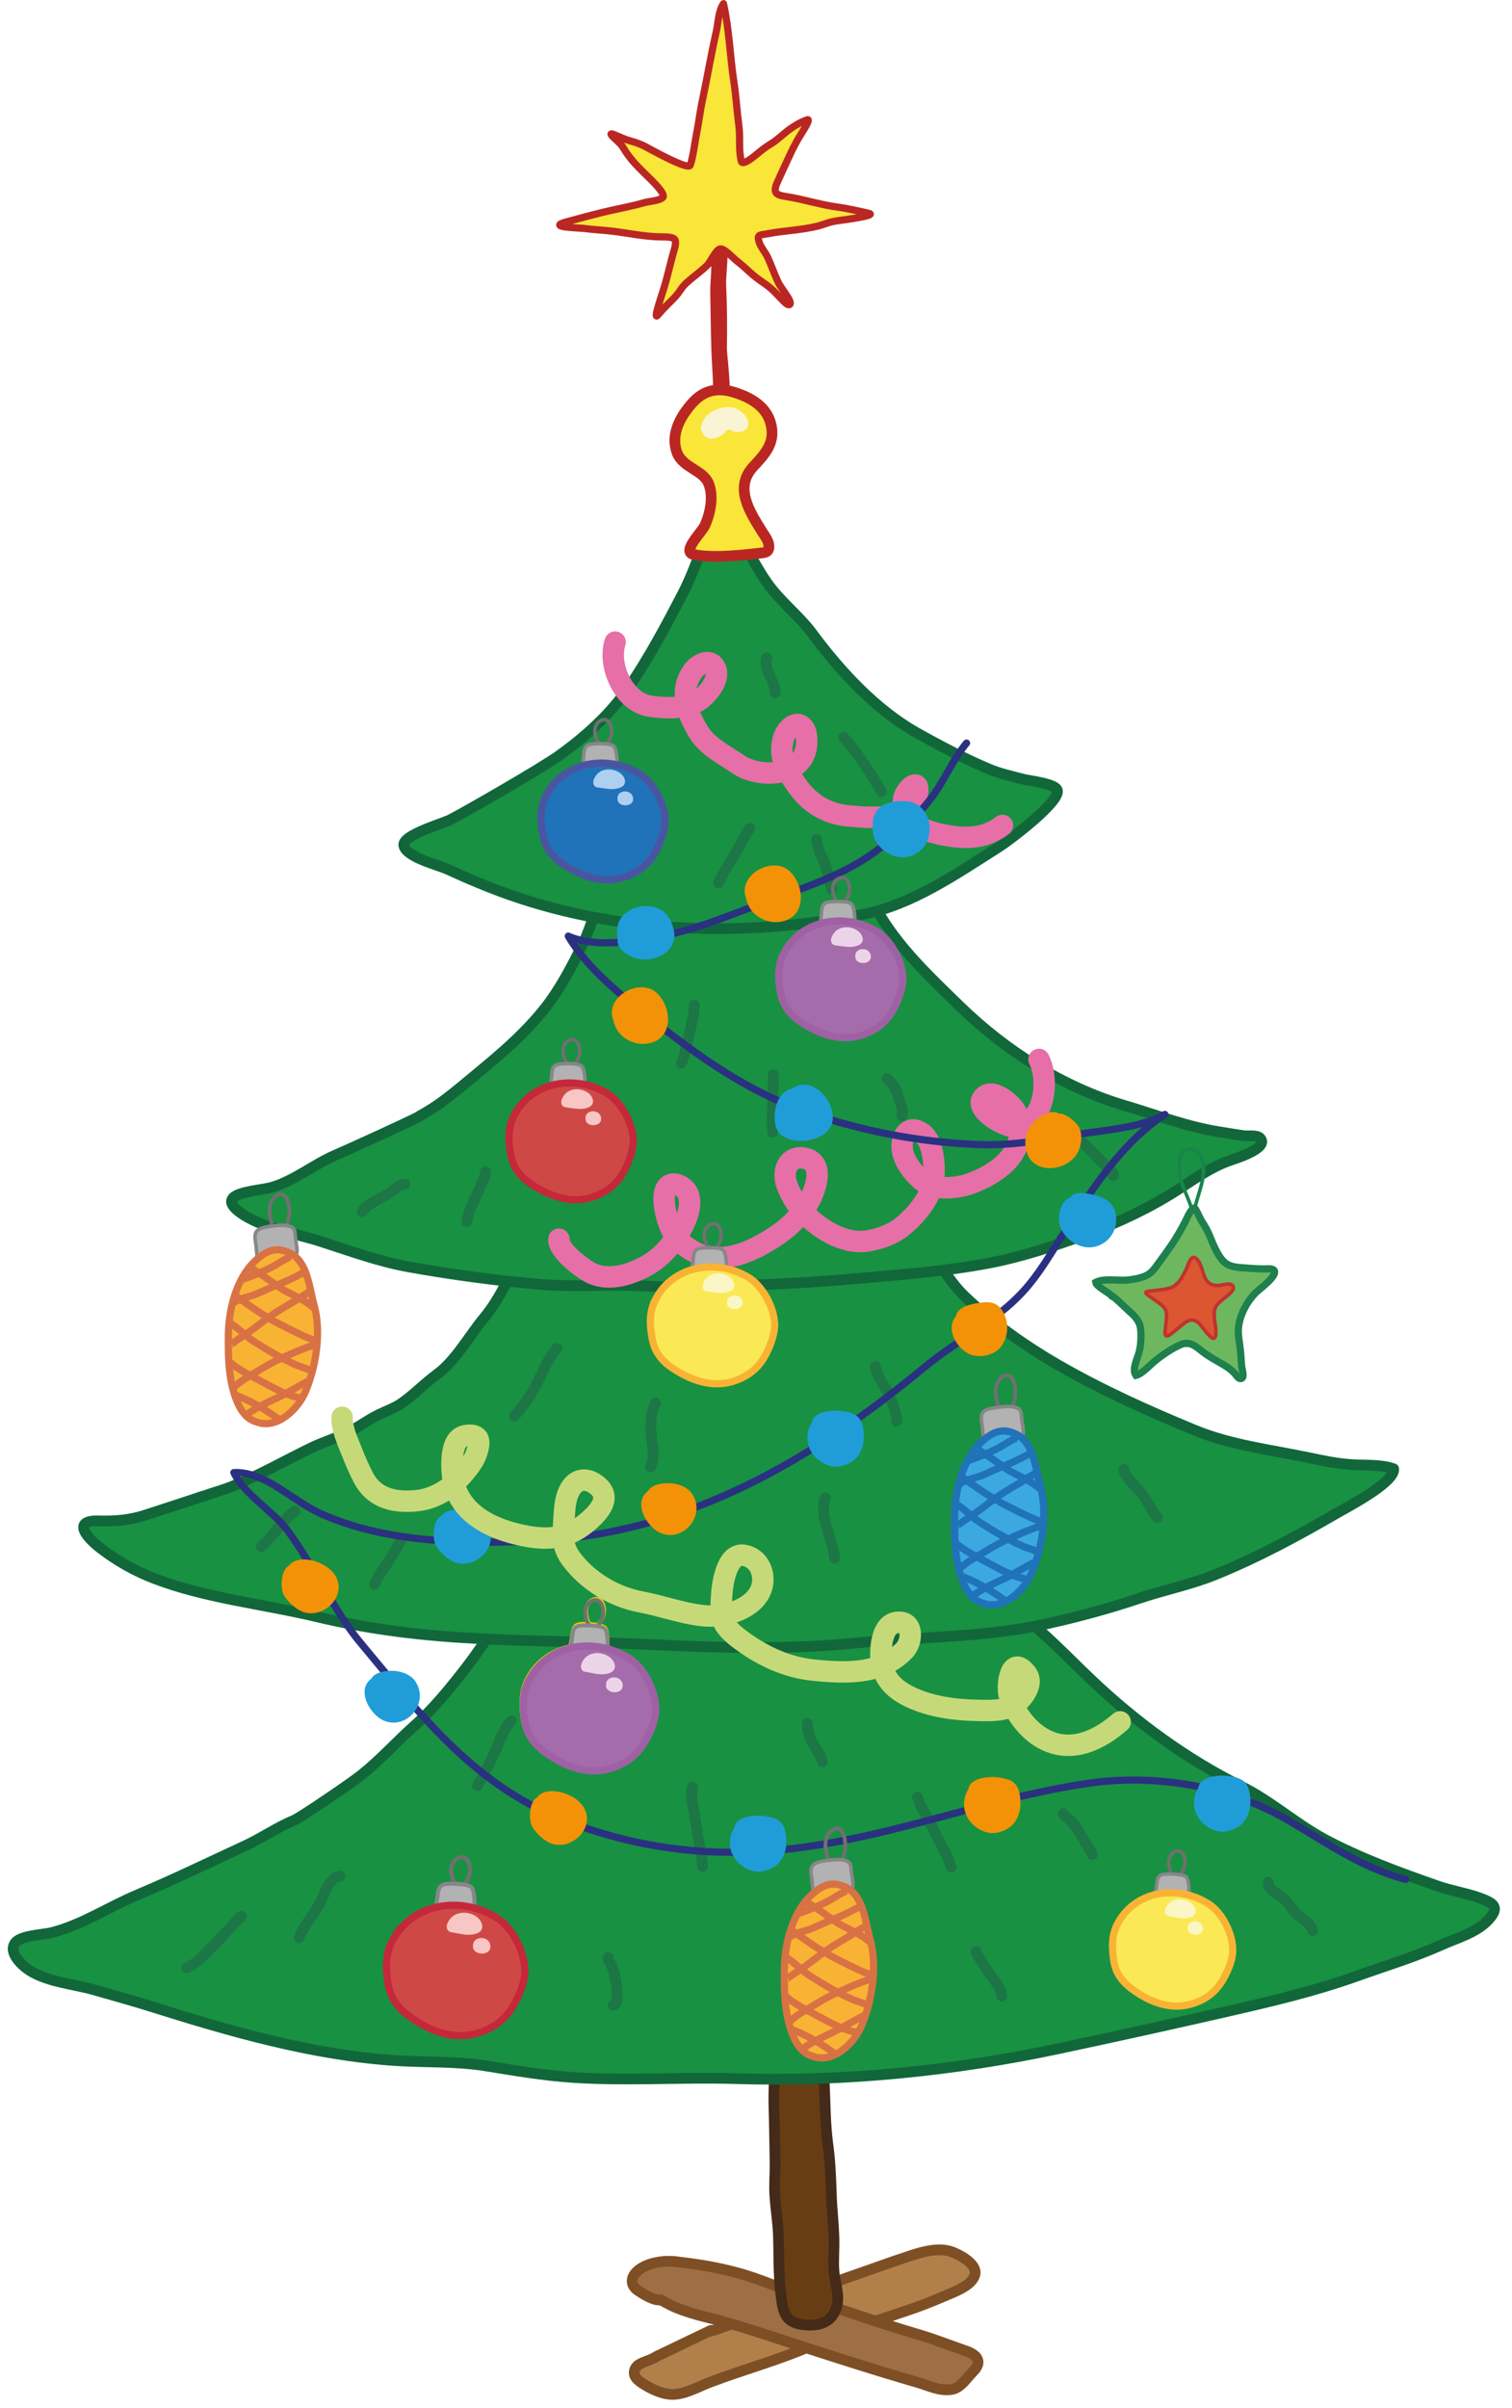 <?xml version="1.0" encoding="UTF-8"?> <svg xmlns="http://www.w3.org/2000/svg" width="120" height="191" viewBox="0 0 120 191" fill="none"> <path d="M52.05 186.93C53.5 186.23 54.96 185.53 56.41 184.84C56.34 184.86 56.29 184.89 56.24 184.94C57.91 184.51 59.59 183.59 61.19 182.95C63.17 182.15 65.18 181.37 67.2 180.67C68.92 180.08 70.61 179.45 72.33 178.89C73.35 178.56 74.58 178.24 75.58 178.62C76.25 178.87 77.69 179.65 77.34 180.52C77.08 181.17 76.23 181.57 75.63 181.83C74.63 182.26 73.62 182.69 72.6 183.05C69.96 183.98 67.34 184.7 64.8 185.87C62.07 187.12 59.17 187.88 56.37 188.94C55.41 189.3 54.29 189.97 53.23 189.91C52.58 189.87 51.85 189.56 51.3 189.23C50.87 188.97 50.17 188.59 50.37 187.98C50.57 187.37 51.33 187.37 52.06 186.94L52.05 186.93Z" fill="#B1804A"></path> <path d="M52.05 186.93C53.5 186.23 54.96 185.53 56.41 184.84C56.34 184.86 56.29 184.89 56.24 184.94C57.91 184.51 59.59 183.59 61.19 182.95C63.17 182.15 65.18 181.37 67.2 180.67C68.92 180.08 70.61 179.45 72.33 178.89C73.35 178.56 74.58 178.24 75.58 178.62C76.25 178.87 77.69 179.65 77.34 180.52C77.08 181.17 76.23 181.57 75.63 181.83C74.63 182.26 73.62 182.69 72.6 183.05C69.96 183.98 67.34 184.7 64.8 185.87C62.07 187.12 59.17 187.88 56.37 188.94C55.41 189.3 54.29 189.97 53.23 189.91C52.58 189.87 51.85 189.56 51.3 189.23C50.87 188.97 50.17 188.59 50.37 187.98C50.57 187.37 51.33 187.37 52.06 186.94L52.05 186.93Z" stroke="#7E4F25" stroke-width="0.85" stroke-linecap="round" stroke-linejoin="round"></path> <path d="M52.43 182.42C51.89 182.49 51.1 181.98 50.67 181.7C49.97 181.25 50.04 180.57 50.67 180.06C51.41 179.46 52.68 179.28 53.59 179.38C55.17 179.56 56.67 179.79 58.22 180.19C60.42 180.75 62.51 181.75 64.66 182.48C67.41 183.41 70.16 184.36 72.95 185.18C74.2 185.55 75.42 186.04 76.65 186.46C77.61 186.79 77.98 187.36 77.22 188.11C76.73 188.6 76.25 189.41 75.53 189.52C74.53 189.67 73.73 189.22 72.81 188.96C69.16 187.9 65.54 186.73 61.93 185.55C60.02 184.92 58.06 184.28 56.1 183.8C55.24 183.59 54.38 183.33 53.56 182.99C53.31 182.89 52.88 182.65 52.42 182.41L52.43 182.42Z" fill="#9E6F44"></path> <path d="M52.43 182.42C51.89 182.49 51.1 181.98 50.67 181.7C49.97 181.25 50.04 180.57 50.67 180.06C51.41 179.46 52.68 179.28 53.59 179.38C55.17 179.56 56.67 179.79 58.22 180.19C60.42 180.75 62.51 181.75 64.66 182.48C67.41 183.41 70.16 184.36 72.95 185.18C74.2 185.55 75.42 186.04 76.65 186.46C77.61 186.79 77.98 187.36 77.22 188.11C76.73 188.6 76.25 189.41 75.53 189.52C74.53 189.67 73.73 189.22 72.81 188.96C69.16 187.9 65.54 186.73 61.93 185.55C60.02 184.92 58.06 184.28 56.1 183.8C55.24 183.59 54.38 183.33 53.56 182.99C53.31 182.89 52.88 182.65 52.42 182.41L52.43 182.42Z" stroke="#7E4F25" stroke-width="0.85" stroke-linecap="round" stroke-linejoin="round"></path> <path d="M62.52 160.76C61.48 160.24 61.58 162.76 61.55 163.26C61.49 164.49 61.39 165.68 61.42 166.91C61.47 168.43 61.48 169.94 61.51 171.46C61.53 172.38 61.43 173.29 61.5 174.21C61.57 175.25 61.74 176.28 61.78 177.32C61.83 178.85 61.78 180.36 61.96 181.87C62.12 183.17 62.18 184.16 63.64 184.37C64.77 184.53 65.91 184.34 66.34 183.15C66.64 182.32 66.43 181.61 66.27 180.78C66.1 179.91 66.18 178.97 66.19 178.09C66.21 176.76 66.02 175.42 65.98 174.09C65.94 172.76 65.88 171.32 65.69 169.97C65.42 167.96 65.54 165.94 65.3 163.94C65.19 163.08 64.97 161.86 64.24 161.31C63.96 161.1 63.14 160.69 62.51 160.76H62.52Z" fill="#683D14"></path> <path d="M62.52 160.76C61.48 160.24 61.58 162.76 61.55 163.26C61.49 164.49 61.39 165.68 61.42 166.91C61.47 168.43 61.48 169.94 61.51 171.46C61.53 172.38 61.43 173.29 61.5 174.21C61.57 175.25 61.74 176.28 61.78 177.32C61.83 178.85 61.78 180.36 61.96 181.87C62.12 183.17 62.18 184.16 63.64 184.37C64.77 184.53 65.91 184.34 66.34 183.15C66.64 182.32 66.43 181.61 66.27 180.78C66.1 179.91 66.18 178.97 66.19 178.09C66.21 176.76 66.02 175.42 65.98 174.09C65.94 172.76 65.88 171.32 65.69 169.97C65.42 167.96 65.54 165.94 65.3 163.94C65.19 163.08 64.97 161.86 64.24 161.31C63.96 161.1 63.14 160.69 62.51 160.76H62.52Z" stroke="#442A19" stroke-width="0.85" stroke-linecap="round" stroke-linejoin="round"></path> <path d="M28.73 140.74C30.21 139.56 31.5 138.11 32.89 136.88C34.44 135.5 35.81 133.8 37.09 132.14C37.86 131.14 38.54 130.08 39.32 129.08C40.91 127.04 42.74 125.95 45.14 125.07C47.51 124.19 50.36 123.47 52.92 123.53C54.66 123.57 56.12 124.02 57.8 124.28C60.83 124.76 63.44 125.47 66.53 125.37C68.98 125.3 71.51 124.98 73.95 125.21C79.58 125.74 82.75 129.55 86.57 133.19C90.1 136.55 94.13 139.51 98.5 141.68C100.87 142.85 102.8 144.63 105.12 145.88C107.92 147.38 111.11 148.55 114.1 149.59C115.18 149.97 116.33 150.14 117.39 150.52C118.58 150.95 119.06 151.27 118.11 152.29C117.16 153.31 115.58 153.73 114.32 154.3C112.15 155.27 109.9 155.94 107.67 156.74C104.3 157.94 100.97 158.72 97.48 159.52C93.02 160.54 88.54 161.53 84.06 162.48C75.72 164.26 66.94 165.13 58.42 164.87C54.08 164.74 49.75 165.06 45.41 164.77C43.08 164.61 40.82 164.22 38.52 163.85C36.22 163.48 33.81 163.59 31.46 163.44C24.81 163.01 18.29 161.13 11.98 159.14C10.52 158.68 9.03 158.28 7.56 157.85C5.92 157.37 3.87 157.23 2.4 156.32C1.77 155.93 0.6 154.86 1.22 154.08C1.68 153.5 3.41 153.46 4.13 153.28C6.56 152.65 8.64 151.24 10.94 150.28C13.82 149.07 16.61 147.71 19.45 146.4C20.79 145.78 22.01 144.92 23.37 144.36C23.85 144.16 27.89 141.42 28.74 140.74H28.73Z" fill="#189142"></path> <path d="M28.73 140.74C30.21 139.56 31.5 138.11 32.89 136.88C34.44 135.5 35.81 133.8 37.09 132.14C37.86 131.14 38.54 130.08 39.32 129.08C40.91 127.04 42.74 125.95 45.14 125.07C47.51 124.19 50.36 123.47 52.92 123.53C54.66 123.57 56.12 124.02 57.8 124.28C60.83 124.76 63.44 125.47 66.53 125.37C68.98 125.3 71.51 124.98 73.95 125.21C79.58 125.74 82.75 129.55 86.57 133.19C90.1 136.55 94.13 139.51 98.5 141.68C100.87 142.85 102.8 144.63 105.12 145.88C107.92 147.38 111.11 148.55 114.1 149.59C115.18 149.97 116.33 150.14 117.39 150.52C118.58 150.95 119.06 151.27 118.11 152.29C117.16 153.31 115.58 153.73 114.32 154.3C112.15 155.27 109.9 155.94 107.67 156.74C104.3 157.94 100.97 158.72 97.48 159.52C93.02 160.54 88.54 161.53 84.06 162.48C75.72 164.26 66.94 165.13 58.42 164.87C54.08 164.74 49.75 165.06 45.41 164.77C43.08 164.61 40.82 164.22 38.52 163.85C36.22 163.48 33.81 163.59 31.46 163.44C24.81 163.01 18.29 161.13 11.98 159.14C10.52 158.68 9.03 158.28 7.56 157.85C5.92 157.37 3.87 157.23 2.4 156.32C1.77 155.93 0.6 154.86 1.22 154.08C1.68 153.5 3.41 153.46 4.13 153.28C6.56 152.65 8.64 151.24 10.94 150.28C13.82 149.07 16.61 147.71 19.45 146.4C20.79 145.78 22.01 144.92 23.37 144.36C23.85 144.16 27.89 141.42 28.74 140.74H28.73Z" stroke="#11673A" stroke-width="0.85" stroke-linecap="round" stroke-linejoin="round"></path> <path d="M16.1 118.69C16.85 118.4 17.66 118.2 18.4 117.9C20.55 117.03 22.59 115.86 24.67 114.85C25.63 114.38 26.69 114.07 27.65 113.59C28.43 113.2 29.14 112.67 29.9 112.28C30.59 111.93 31.32 111.7 31.97 111.23C32.92 110.55 33.73 109.7 34.66 109.02C36.15 107.94 37.24 105.94 38.42 104.52C39.81 102.85 40.56 100.87 41.59 99C42.26 97.79 43.91 96.84 45.11 96.29C47.36 95.26 50.31 95.12 52.76 95.02C56.72 94.86 60.93 95.34 64.82 96.08C66.63 96.42 68.48 96.95 70.26 97.41C71.6 97.76 72.87 98.12 73.76 99.2C74.77 100.43 75.4 101.71 76.58 102.83C78.78 104.93 81.39 106.77 84.03 108.29C87.49 110.28 91.08 111.89 94.78 113.42C97.66 114.61 100.75 114.97 103.78 115.6C104.96 115.85 106.13 116.1 107.33 116.17C108.33 116.23 109.67 116.15 110.61 116.5C110.73 117.56 106.99 119.5 106.09 120.02C102.99 121.82 99.8 123.54 96.46 124.89C94.47 125.7 92.41 126.1 90.39 126.78C87.97 127.59 85.67 128.21 83.18 128.77C78.25 129.89 73.03 129.8 68 130.31C62.54 130.86 57.12 130.7 51.64 130.44C47.11 130.23 42.58 130.2 38.05 129.97C33.52 129.74 29.41 129.25 25.17 128.24C20.91 127.22 16.41 126.78 12.3 125.22C10.77 124.64 9.31 123.82 8.02 122.83C6.97 122.03 5.58 120.55 7.88 120.63C9.14 120.67 10.36 120.56 11.57 120.16C12.25 119.93 15.62 118.85 16.09 118.67L16.1 118.69Z" fill="#189142"></path> <path d="M16.1 118.69C16.85 118.4 17.66 118.2 18.4 117.9C20.55 117.03 22.59 115.86 24.67 114.85C25.63 114.38 26.69 114.07 27.65 113.59C28.43 113.2 29.14 112.67 29.9 112.28C30.59 111.93 31.32 111.7 31.97 111.23C32.92 110.55 33.73 109.7 34.66 109.02C36.15 107.94 37.24 105.94 38.42 104.52C39.81 102.85 40.56 100.87 41.59 99C42.26 97.79 43.91 96.84 45.11 96.29C47.36 95.26 50.31 95.12 52.76 95.02C56.72 94.86 60.93 95.34 64.82 96.08C66.63 96.42 68.48 96.95 70.26 97.41C71.6 97.76 72.87 98.12 73.76 99.2C74.77 100.43 75.4 101.71 76.58 102.83C78.78 104.93 81.39 106.77 84.03 108.29C87.49 110.28 91.08 111.89 94.78 113.42C97.66 114.61 100.75 114.97 103.78 115.6C104.96 115.85 106.13 116.1 107.33 116.17C108.33 116.23 109.67 116.15 110.61 116.5C110.73 117.56 106.99 119.5 106.09 120.02C102.99 121.82 99.8 123.54 96.46 124.89C94.47 125.7 92.41 126.1 90.39 126.78C87.97 127.59 85.67 128.21 83.18 128.77C78.25 129.89 73.03 129.8 68 130.31C62.54 130.86 57.12 130.7 51.64 130.44C47.11 130.23 42.58 130.2 38.05 129.97C33.52 129.74 29.41 129.25 25.17 128.24C20.91 127.22 16.41 126.78 12.3 125.22C10.77 124.64 9.31 123.82 8.02 122.83C6.97 122.03 5.58 120.55 7.88 120.63C9.14 120.67 10.36 120.56 11.57 120.16C12.25 119.93 15.62 118.85 16.09 118.67L16.1 118.69Z" stroke="#11673A" stroke-width="0.85" stroke-linecap="round" stroke-linejoin="round"></path> <path d="M33.29 88.52C34.58 87.83 35.55 87.06 36.66 86.15C38.96 84.24 41.26 82.44 43.16 80.08C44.43 78.5 45.39 76.65 46.27 74.84C47.62 72.04 47.95 68.15 50.41 66.01C51.85 64.76 54.22 63.99 56.05 63.53C58.48 62.91 61.35 62.99 63.56 64.27C65.65 65.47 67.74 67.74 68.6 70.03C70.1 74.04 73.16 76.87 76.17 79.8C79.83 83.36 84.34 86.22 89.24 87.68C91.75 88.42 94.22 89.38 96.82 89.78C97.45 89.88 98.08 89.99 98.71 90.08C99.03 90.12 99.76 90 100.01 90.27C100.78 91.09 97.87 91.95 97.43 92.11C96.02 92.64 94.75 93.54 93.5 94.35C91.29 95.78 88.73 96.99 86.25 97.89C83.77 98.79 81.21 99.66 78.51 100.18C74.88 100.87 71.1 101.13 67.42 101.46C63.34 101.82 59.22 101.95 55.13 102.09C53.22 102.15 51.3 101.96 49.39 101.95C47.23 101.94 45.02 102.05 42.87 101.87C39.43 101.58 35.88 101.1 32.48 100.49C30.02 100.05 27.77 99.21 25.4 98.45C23.46 97.83 20.72 97.4 19.03 96.15C16.93 94.58 20.43 94.48 21.5 94.19C23.24 93.72 24.88 92.38 26.55 91.65C27.74 91.14 32.43 89 33.28 88.55L33.29 88.52Z" fill="#189142"></path> <path d="M33.29 88.52C34.58 87.83 35.55 87.06 36.66 86.15C38.96 84.24 41.26 82.44 43.16 80.08C44.43 78.5 45.39 76.65 46.27 74.84C47.62 72.04 47.95 68.15 50.41 66.01C51.85 64.76 54.22 63.99 56.05 63.53C58.48 62.91 61.35 62.99 63.56 64.27C65.65 65.47 67.74 67.74 68.6 70.03C70.1 74.04 73.16 76.87 76.17 79.8C79.83 83.36 84.34 86.22 89.24 87.68C91.75 88.42 94.22 89.38 96.82 89.78C97.45 89.88 98.08 89.99 98.71 90.08C99.03 90.12 99.76 90 100.01 90.27C100.78 91.09 97.87 91.95 97.43 92.11C96.02 92.64 94.75 93.54 93.5 94.35C91.29 95.78 88.73 96.99 86.25 97.89C83.77 98.79 81.21 99.66 78.51 100.18C74.88 100.87 71.1 101.13 67.42 101.46C63.34 101.82 59.22 101.95 55.13 102.09C53.22 102.15 51.3 101.96 49.39 101.95C47.23 101.94 45.02 102.05 42.87 101.87C39.43 101.58 35.88 101.1 32.48 100.49C30.02 100.05 27.77 99.21 25.4 98.45C23.46 97.83 20.72 97.4 19.03 96.15C16.93 94.58 20.43 94.48 21.5 94.19C23.24 93.72 24.88 92.38 26.55 91.65C27.74 91.14 32.43 89 33.28 88.55L33.29 88.52Z" stroke="#11673A" stroke-width="0.85" stroke-linecap="round" stroke-linejoin="round"></path> <path d="M44.42 59.89C46.49 58.41 48.47 56.61 49.92 54.49C51.53 52.13 52.86 49.63 54.17 47.11C54.89 45.72 55.36 44.35 55.92 42.89C56.17 42.24 56.59 41.36 57.41 41.37C58.04 41.37 58.47 42.08 58.77 42.61C59.48 43.85 60.05 45.04 60.88 46.22C61.89 47.67 63.4 48.81 64.47 50.25C66.68 53.23 69.49 56.28 72.77 58.13C74.61 59.16 76.57 60.19 78.52 61.01C79.37 61.37 80.3 61.56 81.19 61.8C81.68 61.93 83.61 62.13 83.89 62.62C84.38 63.47 79.93 66.77 79.32 67.15C75.98 69.26 72.4 71.77 68.46 72.53C59.23 74.32 49.36 74.1 40.42 70.96C38.74 70.37 37.12 69.68 35.51 68.94C34.78 68.61 32.23 67.99 32.05 67.06C31.89 66.24 35.13 65.33 35.77 65C36.75 64.5 42.83 61.03 44.43 59.89H44.42Z" fill="#189142"></path> <path d="M44.42 59.89C46.49 58.41 48.47 56.61 49.92 54.49C51.53 52.13 52.86 49.63 54.17 47.11C54.89 45.72 55.36 44.35 55.92 42.89C56.17 42.24 56.59 41.36 57.41 41.37C58.04 41.37 58.47 42.08 58.77 42.61C59.48 43.85 60.05 45.04 60.88 46.22C61.89 47.67 63.4 48.81 64.47 50.25C66.68 53.23 69.49 56.28 72.77 58.13C74.61 59.16 76.57 60.19 78.52 61.01C79.37 61.37 80.3 61.56 81.19 61.8C81.68 61.93 83.61 62.13 83.89 62.62C84.38 63.47 79.93 66.77 79.32 67.15C75.98 69.26 72.4 71.77 68.46 72.53C59.23 74.32 49.36 74.1 40.42 70.96C38.74 70.37 37.12 69.68 35.51 68.94C34.78 68.61 32.23 67.99 32.05 67.06C31.89 66.24 35.13 65.33 35.77 65C36.75 64.5 42.83 61.03 44.43 59.89H44.42Z" stroke="#11673A" stroke-width="0.85" stroke-linecap="round" stroke-linejoin="round"></path> <path d="M48.82 50.93C48.21 52.78 49.5 55.66 51.53 56C52.68 56.19 54.26 56.25 55.32 55.65C56.03 55.25 57.09 54.02 56.83 53.16C56.51 52.11 55.42 52.62 54.98 53.25C53.84 54.86 54.57 56.65 55.48 58.12C56.16 59.22 57.53 59.89 58.57 60.61C60.04 61.64 63.31 61.73 63.93 59.56C64.06 59.11 64.1 58.2 63.81 57.79C63.23 56.97 62.41 57.85 62.2 58.51C61.73 59.93 62.43 61.12 63.19 62.22C64.23 63.71 65.54 64.55 67.39 64.72C69.05 64.87 72.42 65.19 72.81 62.91C73.04 61.6 71.88 62.54 71.72 63.35C71.6 63.99 71.75 64.86 72.31 65.24C73.24 65.87 74.51 66.2 75.61 66.34C76.35 66.43 78.03 66.65 79.56 65.47" stroke="#E66FA8" stroke-width="1.7" stroke-linecap="round" stroke-linejoin="round"></path> <path d="M47.93 59.37C47.29 58.99 46.83 57.64 47.65 57.17C48.26 56.83 48.56 57.53 48.55 58.03C48.54 58.53 48.25 58.91 47.93 59.36V59.37Z" stroke="#717070" stroke-width="0.28" stroke-miterlimit="10"></path> <path d="M47 61.38C46.72 61.3 46.5 61.36 46.33 61.09C46.18 60.85 46.28 60.42 46.3 60.16C46.37 59.45 46.3 59.06 47.11 59C47.46 58.98 48.44 58.94 48.7 59.17C48.96 59.4 49.04 60.58 48.92 60.89C48.73 61.39 47.61 61.48 46.99 61.37L47 61.38Z" fill="#B3B2B2"></path> <path d="M47 61.38C46.72 61.3 46.5 61.36 46.33 61.09C46.18 60.85 46.28 60.42 46.3 60.16C46.37 59.45 46.3 59.06 47.11 59C47.46 58.98 48.44 58.94 48.7 59.17C48.96 59.4 49.04 60.58 48.92 60.89C48.73 61.39 47.61 61.48 46.99 61.37L47 61.38Z" stroke="#878787" stroke-width="0.28" stroke-miterlimit="10"></path> <path d="M43.36 63.05C44.75 60.42 48.15 59.84 50.68 61.33C51.86 62.03 52.82 63.83 52.79 65.2C52.77 65.92 52.41 66.86 52.08 67.48C51.53 68.5 50.79 69.12 49.71 69.52C47.94 70.17 46.19 69.55 44.66 68.53C43.87 68 43.29 67.29 43.1 66.33C42.94 65.52 42.71 64.22 43.37 63.05H43.36Z" fill="#2072B9"></path> <path d="M43.36 63.05C44.75 60.42 48.15 59.84 50.68 61.33C51.86 62.03 52.82 63.83 52.79 65.2C52.77 65.92 52.41 66.86 52.08 67.48C51.53 68.5 50.79 69.12 49.71 69.52C47.94 70.17 46.19 69.55 44.66 68.53C43.87 68 43.29 67.29 43.1 66.33C42.94 65.52 42.71 64.22 43.37 63.05H43.36Z" stroke="#4A55A1" stroke-width="0.57" stroke-miterlimit="10"></path> <path d="M47.32 62.44C46.82 62.18 47.22 61.5 47.53 61.27C47.99 60.94 48.62 60.96 49.09 61.23C49.62 61.53 49.89 62.25 49.17 62.49C48.58 62.69 48.11 62.54 47.32 62.44V62.44Z" fill="#AECFEF"></path> <path d="M49.01 63.35C48.95 62.59 50.25 62.56 50.25 63.38C50.25 64.05 48.97 64.04 49.01 63.35Z" fill="#AECFEF"></path> <path d="M47.17 129.24C46.51 128.78 46.14 127.31 47.05 126.88C47.72 126.56 47.99 127.33 47.94 127.87C47.89 128.41 47.55 128.78 47.17 129.24Z" stroke="#EDC313" stroke-width="0.3" stroke-linecap="round" stroke-linejoin="round"></path> <path d="M46.02 131.31C45.73 131.2 45.48 131.25 45.33 130.95C45.19 130.69 45.33 130.23 45.37 129.96C45.5 129.2 45.45 128.79 46.33 128.79C46.71 128.79 47.75 128.83 48.01 129.1C48.27 129.37 48.26 130.63 48.11 130.95C47.87 131.47 46.66 131.47 46.02 131.31V131.31Z" stroke="#EDC313" stroke-width="0.3" stroke-linecap="round" stroke-linejoin="round"></path> <path d="M42.01 132.8C43.7 130.11 47.37 129.76 49.94 131.55C51.14 132.38 52.02 134.38 51.88 135.84C51.81 136.61 51.34 137.57 50.94 138.21C50.27 139.25 49.43 139.86 48.25 140.19C46.31 140.74 44.5 139.94 42.95 138.74C42.15 138.11 41.59 137.31 41.47 136.27C41.36 135.4 41.22 133.99 42.02 132.8H42.01Z" stroke="#EDC313" stroke-width="0.3" stroke-linecap="round" stroke-linejoin="round"></path> <path d="M47.19 132.73C47.01 132.16 47.82 131.96 48.22 132.02C48.8 132.12 49.26 132.6 49.41 133.15C49.58 133.77 49.24 134.5 48.53 134.14C47.94 133.85 47.7 133.39 47.2 132.72L47.19 132.73Z" stroke="#EDC313" stroke-width="0.3" stroke-linecap="round" stroke-linejoin="round"></path> <path d="M47.77 134.67C48.3 134.06 49.28 135.01 48.66 135.62C48.16 136.12 47.22 135.15 47.77 134.67Z" stroke="#EDC313" stroke-width="0.3" stroke-linecap="round" stroke-linejoin="round"></path> <path d="M60.86 52.18C60.54 53.03 61.57 54.07 61.51 54.95" stroke="#1D7645" stroke-width="0.85" stroke-linecap="round" stroke-linejoin="round"></path> <path d="M66.96 58.48C68.1 59.77 69.09 61.31 69.97 62.79" stroke="#1D7645" stroke-width="0.85" stroke-linecap="round" stroke-linejoin="round"></path> <path d="M64.83 66.57C64.77 67.21 65.37 68.17 65.56 68.79C65.73 69.35 65.86 69.93 65.99 70.5" stroke="#1D7645" stroke-width="0.85" stroke-linecap="round" stroke-linejoin="round"></path> <path d="M57.04 70.02C56.95 69.98 58.24 67.87 58.44 67.54C58.8 66.94 59.14 66.26 59.51 65.69" stroke="#1D7645" stroke-width="0.85" stroke-linecap="round" stroke-linejoin="round"></path> <path d="M55.11 79.72C55.05 80.67 54.77 81.75 54.54 82.67C54.4 83.21 54.32 83.84 54.07 84.33" stroke="#1D7645" stroke-width="0.85" stroke-linecap="round" stroke-linejoin="round"></path> <path d="M61.37 85.25C61.41 86.75 61.2 88.3 61.32 89.79" stroke="#1D7645" stroke-width="0.85" stroke-linecap="round" stroke-linejoin="round"></path> <path d="M70.41 85.55C70.86 86 71.14 86.38 71.3 87.01C71.41 87.44 71.75 88.06 71.58 88.49" stroke="#1D7645" stroke-width="0.85" stroke-linecap="round" stroke-linejoin="round"></path> <path d="M28.74 96.1C29.18 95.45 30.11 95.11 30.77 94.72C31.14 94.5 31.76 93.88 32.13 93.92" stroke="#1D7645" stroke-width="0.85" stroke-linecap="round" stroke-linejoin="round"></path> <path d="M37.04 96.9C37.17 96.06 37.68 95.16 38.01 94.39C38.16 94.04 38.58 93.2 38.53 92.94" stroke="#1D7645" stroke-width="0.85" stroke-linecap="round" stroke-linejoin="round"></path> <path d="M85.33 89.7C85.68 90.55 86.61 91.22 87.2 91.91C87.51 92.28 88.3 92.78 88.36 93.25" stroke="#1D7645" stroke-width="0.85" stroke-linecap="round" stroke-linejoin="round"></path> <path d="M40.85 112.29C40.78 112.43 40.84 112.31 40.9 112.24C41.16 111.95 41.41 111.62 41.64 111.31C42.1 110.7 42.48 110.03 42.8 109.35C43.15 108.59 43.63 107.59 44.19 106.95" stroke="#1D7645" stroke-width="0.85" stroke-linecap="round" stroke-linejoin="round"></path> <path d="M52.03 111.29C51.64 112.08 51.62 112.95 51.68 113.81C51.73 114.55 52.06 115.7 51.61 116.36" stroke="#1D7645" stroke-width="0.85" stroke-linecap="round" stroke-linejoin="round"></path> <path d="M69.48 108.37C69.52 109.15 70.26 109.9 70.54 110.63C70.78 111.27 71.18 112.02 71.17 112.72" stroke="#1D7645" stroke-width="0.85" stroke-linecap="round" stroke-linejoin="round"></path> <path d="M20.74 122.67C21.68 121.85 22.35 120.62 23.4 119.85" stroke="#1D7645" stroke-width="0.85" stroke-linecap="round" stroke-linejoin="round"></path> <path d="M29.72 125.66C29.65 125.65 30.11 124.93 30.21 124.77C30.5 124.29 30.86 123.85 31.14 123.36C31.27 123.13 31.92 121.99 31.92 122" stroke="#1D7645" stroke-width="0.85" stroke-linecap="round" stroke-linejoin="round"></path> <path d="M65.48 118.79C65 120.39 66.1 122.05 66.24 123.59" stroke="#1D7645" stroke-width="0.85" stroke-linecap="round" stroke-linejoin="round"></path> <path d="M89.19 116.53C89.19 117.13 90.33 118.06 90.7 118.57C91.11 119.14 91.38 119.83 91.86 120.37" stroke="#1D7645" stroke-width="0.85" stroke-linecap="round" stroke-linejoin="round"></path> <path d="M64.08 136.7C64.06 137.26 64.24 137.71 64.48 138.21C64.7 138.66 65.2 139.25 65.26 139.74" stroke="#1D7645" stroke-width="0.85" stroke-linecap="round" stroke-linejoin="round"></path> <path d="M54.96 141.74C54.73 142.48 55.13 143.74 55.21 144.49C55.34 145.68 55.69 146.86 55.76 148.05" stroke="#1D7645" stroke-width="0.85" stroke-linecap="round" stroke-linejoin="round"></path> <path d="M37.89 141.64C38.39 140.74 38.9 139.81 39.32 138.86C39.67 138.08 39.97 137.11 40.57 136.5" stroke="#1D7645" stroke-width="0.85" stroke-linecap="round" stroke-linejoin="round"></path> <path d="M84.38 143.85C84.48 144.02 84.67 144.12 84.82 144.26C85.24 144.64 85.56 145.13 85.83 145.62C86.1 146.11 86.45 146.59 86.69 147.09" stroke="#1D7645" stroke-width="0.85" stroke-linecap="round" stroke-linejoin="round"></path> <path d="M72.81 142.54C73.1 143.45 73.71 144.31 74.12 145.19C74.55 146.12 75.21 147.1 75.48 148.08" stroke="#1D7645" stroke-width="0.85" stroke-linecap="round" stroke-linejoin="round"></path> <path d="M77.47 154.79C77.69 155.35 78.09 155.84 78.41 156.35C78.76 156.92 79.47 157.63 79.51 158.32" stroke="#1D7645" stroke-width="0.85" stroke-linecap="round" stroke-linejoin="round"></path> <path d="M100.66 149.28C100.61 149.62 100.76 149.77 101 149.97C101.34 150.25 101.68 150.37 102 150.71C102.32 151.05 102.55 151.44 102.87 151.76C103.31 152.2 104.02 152.49 104.18 153.14" stroke="#1D7645" stroke-width="0.85" stroke-linecap="round" stroke-linejoin="round"></path> <path d="M48.27 155.27C48.22 155.49 48.38 155.59 48.49 155.82C48.7 156.27 48.81 156.7 48.88 157.19C48.92 157.49 49.2 159.03 48.67 159.04" stroke="#1D7645" stroke-width="0.85" stroke-linecap="round" stroke-linejoin="round"></path> <path d="M23.74 153.68C24.16 152.7 24.79 151.97 25.34 151.06C25.72 150.42 26.06 148.87 27 148.81" stroke="#1D7645" stroke-width="0.85" stroke-linecap="round" stroke-linejoin="round"></path> <path d="M14.83 156.08C15.51 155.84 16.41 154.85 16.92 154.33C17.68 153.57 18.38 152.74 19.15 151.98" stroke="#1D7645" stroke-width="0.85" stroke-linecap="round" stroke-linejoin="round"></path> <path d="M44.36 98.29C44.28 99.14 46.04 100.47 46.71 100.86C47.89 101.55 49.28 101.3 50.46 100.81C51.87 100.23 52.84 99.39 53.67 98.12C54.15 97.39 54.66 96.48 54.72 95.58C54.75 95.12 54.69 94.64 54.34 94.31C53.95 93.94 53.26 93.68 52.9 94.22C52.4 94.97 52.97 96.97 53.37 97.69C53.9 98.63 55.03 99.43 56.07 99.66C57.7 100.02 59.42 99.34 60.81 98.52C62.2 97.7 63.16 96.92 64.04 95.57C64.66 94.62 65.6 92.2 63.83 91.86C62.82 91.67 62.23 92.45 62.32 93.41C62.4 94.21 63.1 95.4 63.63 96.01C64.85 97.38 66.94 98.74 68.84 98.43C69.84 98.26 70.85 97.91 71.63 97.27C72.7 96.39 73.91 94.98 74.09 93.54C74.22 92.52 74.09 90.52 73.17 89.88C72.13 89.15 71.52 90.1 71.6 91.1C71.68 92.05 72.5 93.1 73.23 93.67C74.25 94.47 76.07 94.26 77.18 93.82C78.91 93.15 80.74 91.93 80.94 89.98C81.03 89.06 80.87 88.32 80.2 87.64C79.81 87.24 78.83 86.5 78.24 86.88C76.8 87.81 80.05 89.73 81.03 89.36C82.95 88.63 83.26 85.64 82.46 84.03" stroke="#E66FA8" stroke-width="1.7" stroke-linecap="round" stroke-linejoin="round"></path> <path d="M76.71 58.94C75.69 60.15 75.05 61.69 74.13 62.99C73.02 64.56 71.43 66 69.89 67.23C67.33 69.27 64.02 70.34 60.98 71.45C58.11 72.5 55.41 73.7 52.38 74.27C50.15 74.69 47.24 75.18 45.1 74.25C46.61 76.83 49.39 79.03 51.7 80.84C55.57 83.88 59.27 86.53 63.94 88.17C68.29 89.7 72.94 90.59 77.61 90.78C80.31 90.89 82.92 90.4 85.57 89.97C87.74 89.62 90.54 89.45 92.45 88.39C89.02 90.66 86.72 94.26 84.53 97.65C83.46 99.31 82.51 101.02 81.16 102.48C78.97 104.85 75.95 106.32 73.45 108.38C64.61 115.67 54.79 121.52 42.98 122.19C37.33 122.51 30.45 122.42 25.24 119.95C23.13 118.95 21 116.69 18.56 116.8C19.42 118.58 21.6 119.78 22.82 121.39C24.55 123.67 26.64 127.92 28.47 130.13C33.58 136.27 37.8 141.8 45.27 144.57C61.41 150.56 73.1 143.41 86.25 141.46C91.68 140.65 97.61 141.65 102.35 144.44C105.44 146.26 108.03 148.12 111.56 149.07" stroke="#2A3180" stroke-width="0.57" stroke-linecap="round" stroke-linejoin="round"></path> <path d="M69.31 66.21C69.24 65.5 69.16 64.8 69.65 64.22C70.14 63.64 71.07 63.5 71.82 63.54C74.33 63.66 74.5 67.52 71.96 67.98C70.92 68.17 69.58 67.35 69.31 66.21V66.21Z" fill="#209DD9"></path> <path d="M48.98 73.99C48.84 72.09 51.38 71.26 52.71 72.35C53.28 72.82 53.68 73.95 53.45 74.67C53.17 75.59 52.27 76.02 51.39 76.09C50.74 76.14 50.28 76.02 49.74 75.67C49.48 75.5 49.25 75.32 49.11 75.04C48.99 74.81 49.01 74.49 48.99 73.99H48.98Z" fill="#209DD9"></path> <path d="M62.87 86.34C64.48 85.22 66.33 87.38 66.07 88.93C65.76 90.77 61.96 91.14 61.54 89.24C61.36 88.41 61.5 86.69 62.87 86.34Z" fill="#209DD9"></path> <path d="M84.92 95C84.16 95.26 83.95 96.37 84.08 97.05C84.21 97.73 84.7 98.26 85.28 98.61C86.96 99.61 88.94 98.18 88.53 96.22C88.37 95.48 87.83 95.07 87.15 94.87C86.47 94.67 85.27 94.39 84.91 95H84.92Z" fill="#209DD9"></path> <path d="M64.41 112.87C63.61 114.24 64.33 115.79 65.83 116.26C66.47 116.46 67.22 116.23 67.73 115.85C68.52 115.25 68.69 114.1 68.47 113.13C68.26 112.22 67.69 112.05 66.83 111.92C66.05 111.81 64.52 111.94 64.42 112.88L64.41 112.87Z" fill="#209DD9"></path> <path d="M58.26 144.99C57.46 146.36 58.18 147.91 59.68 148.38C60.32 148.58 61.07 148.35 61.58 147.97C62.37 147.37 62.54 146.22 62.32 145.25C62.11 144.34 61.54 144.17 60.68 144.04C59.9 143.93 58.37 144.06 58.27 145L58.26 144.99Z" fill="#209DD9"></path> <path d="M95.09 141.82C94.29 143.19 95.01 144.74 96.51 145.21C97.15 145.41 97.9 145.18 98.41 144.8C99.2 144.2 99.37 143.05 99.15 142.08C98.94 141.17 98.37 141 97.51 140.87C96.73 140.76 95.2 140.89 95.1 141.83L95.09 141.82Z" fill="#209DD9"></path> <path d="M29.47 133.14C28.25 134.06 29.35 135.99 30.46 136.47C32.28 137.24 34.1 135.08 32.97 133.37C32.63 132.86 32 132.61 31.42 132.54C30.98 132.49 29.82 132.51 29.47 133.14Z" fill="#209DD9"></path> <path d="M34.99 120.26C34.35 120.6 34.29 122.06 34.61 122.61C34.9 123.11 35.54 123.7 36.09 123.91C37.68 124.51 39.58 122.75 38.74 121.14C38.08 119.88 35.69 119.25 34.99 120.27V120.26Z" fill="#209DD9"></path> <path d="M48.67 80.9C47.97 79.02 50.83 77.51 52.14 78.77C53.45 80.03 53.44 82.68 51.12 82.8C50.25 82.85 48.92 82.28 48.67 80.89V80.9Z" fill="#F39207"></path> <path d="M59.21 71.24C58.51 69.36 61.37 67.85 62.68 69.11C63.99 70.37 63.98 73.02 61.66 73.14C60.79 73.19 59.46 72.62 59.21 71.23V71.24Z" fill="#F39207"></path> <path d="M84.01 88.32C83.41 87.93 82.46 88.58 82.03 89C81.43 89.6 81.26 90.43 81.45 91.25C81.88 93.15 84.52 92.98 85.44 91.57C85.82 90.99 85.96 90.07 85.65 89.44C85.47 89.08 84.65 88.28 84.01 88.32Z" fill="#F39207"></path> <path d="M75.88 104.39C74.94 105.46 76.08 107.28 77.31 107.52C78.02 107.65 78.88 107.44 79.35 106.92C80.08 106.12 80.11 104.8 79.54 103.94C79.08 103.25 78.47 103.22 77.7 103.34C77.13 103.43 76.01 103.62 75.87 104.39H75.88Z" fill="#F39207"></path> <path d="M76.84 141.93C76.04 143.3 76.76 144.85 78.26 145.32C78.9 145.52 79.65 145.29 80.16 144.91C80.95 144.31 81.12 143.16 80.9 142.19C80.69 141.28 80.12 141.11 79.26 140.98C78.48 140.87 76.95 141 76.85 141.94L76.84 141.93Z" fill="#F39207"></path> <path d="M51.43 118.26C50.21 119.18 51.31 121.11 52.42 121.59C54.24 122.36 56.06 120.2 54.93 118.49C54.59 117.98 53.96 117.73 53.38 117.66C52.94 117.61 51.78 117.63 51.43 118.26Z" fill="#F39207"></path> <path d="M42.63 142.56C41.99 142.9 41.93 144.36 42.25 144.91C42.54 145.41 43.18 146 43.73 146.21C45.32 146.81 47.22 145.05 46.38 143.44C45.72 142.18 43.33 141.55 42.63 142.57V142.56Z" fill="#F39207"></path> <path d="M22.92 124.19C22.28 124.53 22.22 125.99 22.54 126.54C22.83 127.04 23.47 127.63 24.02 127.84C25.61 128.44 27.51 126.68 26.67 125.07C26.01 123.81 23.62 123.18 22.92 124.2V124.19Z" fill="#F39207"></path> <path d="M27.15 112.41C27.15 112.32 27.15 112.32 27.15 112.41C27.11 113.29 27.6 114.34 27.92 115.14C28.2 115.85 28.5 116.55 28.85 117.22C29.76 118.93 31.46 119.22 33.21 119.01C34.24 118.89 35.4 118.3 36.14 117.57C36.65 117.06 37.27 116.36 37.62 115.73C37.81 115.38 38.19 114.37 37.87 114.03C37.58 113.72 36.84 113.82 36.54 114.03C36.05 114.38 35.93 115.11 35.89 115.65C35.82 116.58 35.92 117.64 36.32 118.48C37.3 120.55 39.68 121.46 41.82 121.85C43.96 122.24 45.49 121.86 47.06 120.32C47.8 119.59 48.39 118.67 47.44 117.86C46.58 117.14 45.66 117.22 45.14 118.33C44.76 119.14 44.8 120.24 44.72 121.12C44.63 122.04 44.75 122.86 45.31 123.61C46.63 125.41 48.73 126.66 50.89 127.06C52.54 127.37 54.13 127.97 55.8 128.15C57.33 128.31 59.54 127.76 60.31 126.27C60.86 125.2 60.44 123.65 59.1 123.37C57.67 123.07 57.32 125.67 57.27 126.6C57.24 127.22 57.17 128.02 57.42 128.62C57.67 129.22 58.44 129.83 58.98 130.21C60.6 131.38 62.49 132.25 64.5 132.46C66.99 132.72 69.91 132.87 71.79 130.88C72.44 130.19 72.55 128.42 71.07 128.7C70.27 128.85 70.01 129.91 69.94 130.59C69.75 132.53 70.46 133.75 72.22 134.59C73.87 135.38 75.79 135.63 77.6 135.66C78.61 135.68 79.79 135.74 80.62 135.11C81.21 134.66 82.06 133.53 81.48 132.77C80.26 131.17 79.88 133.53 80.09 134.41C80.52 136.21 83.69 141.07 88.9 136.57" stroke="#C6D979" stroke-width="1.7" stroke-linecap="round" stroke-linejoin="round"></path> <path d="M66.01 148.21C65.66 147.39 65.14 145.97 65.91 145.27C66.68 144.57 67.03 145.48 67.08 146.15C67.11 146.52 67.06 146.88 66.95 147.23C66.84 147.58 66.75 148.15 66.5 148.41" stroke="#717070" stroke-width="0.3" stroke-miterlimit="10"></path> <path d="M64.73 150.42C64.47 150.08 64.49 149.5 64.44 149.1C64.39 148.7 64.23 148.16 64.58 147.88C64.89 147.63 65.51 147.59 65.88 147.54C66.25 147.49 66.73 147.46 67.09 147.57C67.53 147.7 67.53 147.96 67.56 148.42C67.59 148.95 67.89 149.63 67.49 150.08C67.31 150.28 64.94 150.69 64.72 150.41L64.73 150.42Z" fill="#B3B2B2"></path> <path d="M64.73 150.42C64.47 150.08 64.49 149.5 64.44 149.1C64.39 148.7 64.23 148.16 64.58 147.88C64.89 147.63 65.51 147.59 65.88 147.54C66.25 147.49 66.73 147.46 67.09 147.57C67.53 147.7 67.53 147.96 67.56 148.42C67.59 148.95 67.89 149.63 67.49 150.08C67.31 150.28 64.94 150.69 64.72 150.41L64.73 150.42Z" stroke="#878787" stroke-width="0.28" stroke-miterlimit="10"></path> <path d="M64.54 163.11C63.51 162.85 63.01 161.8 62.71 160.83C62.27 159.4 62.24 157.87 62.25 156.38C62.25 154.12 62.92 151.36 64.82 149.95C65.61 149.36 66.28 149.28 67.16 149.71C68.55 150.39 68.68 152.48 69.05 153.79C69.65 155.92 69.23 158.61 68.4 160.63C67.82 162.04 66.16 163.69 64.54 163.11Z" fill="#F9B334"></path> <path d="M64.54 163.11C63.51 162.85 63.01 161.8 62.71 160.83C62.27 159.4 62.24 157.87 62.25 156.38C62.25 154.12 62.92 151.36 64.82 149.95C65.61 149.36 66.28 149.28 67.16 149.71C68.55 150.39 68.68 152.48 69.05 153.79C69.65 155.92 69.23 158.61 68.4 160.63C67.82 162.04 66.16 163.69 64.54 163.11Z" stroke="#D87244" stroke-width="0.57" stroke-miterlimit="10"></path> <path d="M63.28 151.8C64.07 151.56 65.12 151.11 65.85 150.72C66.16 150.56 66.97 149.97 67.27 150.01" stroke="#D87244" stroke-width="0.57" stroke-miterlimit="10"></path> <path d="M62.56 153.74C62.92 153.33 63.97 153.16 64.46 152.95C65.08 152.68 65.69 152.39 66.33 152.14C66.77 151.97 67.16 151.78 67.58 151.57C67.76 151.48 68.22 151.21 68.31 151.23" stroke="#D87244" stroke-width="0.57" stroke-miterlimit="10"></path> <path d="M62.34 157.08C62.23 157.05 62.59 156.85 62.7 156.77C63.09 156.49 63.49 156.24 63.88 155.97C64.57 155.48 65.22 154.93 65.94 154.46C66.49 154.1 67.07 153.77 67.64 153.43C67.9 153.28 68.58 152.77 68.81 152.75" stroke="#D87244" stroke-width="0.57" stroke-miterlimit="10"></path> <path d="M62.58 160.44C63.11 159.89 63.83 159.51 64.47 159.12C65.11 158.73 65.76 158.34 66.47 158.03C67.04 157.78 67.61 157.51 68.2 157.29C68.42 157.21 69 156.94 69.18 157.05" stroke="#D87244" stroke-width="0.57" stroke-miterlimit="10"></path> <path d="M63.46 162.61C63.82 162.45 64.15 162.19 64.49 161.99C65.1 161.64 65.75 161.37 66.37 161.06C66.91 160.79 68.08 160.1 68.55 159.87" stroke="#D87244" stroke-width="0.57" stroke-miterlimit="10"></path> <path d="M63.85 150.86C63.98 150.68 66.25 152.41 66.6 152.6C67.37 153.04 68.38 153.42 69.02 154.04" stroke="#D87244" stroke-width="0.57" stroke-miterlimit="10"></path> <path d="M62.78 153.06C63.95 153.89 65.08 154.72 66.38 155.37C67.01 155.69 67.64 156.01 68.28 156.3C68.55 156.43 69.05 156.57 69.24 156.77" stroke="#D87244" stroke-width="0.57" stroke-miterlimit="10"></path> <path d="M62.21 155.17C62.94 155.5 63.54 156.25 64.23 156.68C64.83 157.06 65.43 157.44 66.05 157.78C66.6 158.09 67.18 158.38 67.76 158.63C68.07 158.76 68.71 158.91 68.91 159.11" stroke="#D87244" stroke-width="0.57" stroke-miterlimit="10"></path> <path d="M62.19 158.18C62.97 158.96 64.19 159.5 65.17 160.04C65.85 160.42 67.33 161.21 68.13 161.18" stroke="#D87244" stroke-width="0.57" stroke-miterlimit="10"></path> <path d="M62.7 160.93C63.98 161.37 65.25 162.14 66.34 162.95" stroke="#D87244" stroke-width="0.57" stroke-miterlimit="10"></path> <path d="M79.52 112.27C79.17 111.45 78.65 110.03 79.42 109.33C80.19 108.63 80.54 109.54 80.59 110.21C80.62 110.58 80.57 110.94 80.46 111.29C80.35 111.64 80.26 112.21 80.01 112.47" stroke="#717070" stroke-width="0.3" stroke-miterlimit="10"></path> <path d="M78.25 114.48C77.99 114.14 78.01 113.56 77.96 113.16C77.91 112.76 77.75 112.22 78.1 111.94C78.41 111.69 79.03 111.65 79.4 111.6C79.77 111.55 80.25 111.52 80.61 111.63C81.05 111.76 81.05 112.02 81.08 112.48C81.11 113.01 81.41 113.69 81.01 114.14C80.83 114.34 78.46 114.75 78.24 114.47L78.25 114.48Z" fill="#B3B2B2"></path> <path d="M78.25 114.48C77.99 114.14 78.01 113.56 77.96 113.16C77.91 112.76 77.75 112.22 78.1 111.94C78.41 111.69 79.03 111.65 79.4 111.6C79.77 111.55 80.25 111.52 80.61 111.63C81.05 111.76 81.05 112.02 81.08 112.48C81.11 113.01 81.41 113.69 81.01 114.14C80.83 114.34 78.46 114.75 78.24 114.47L78.25 114.48Z" stroke="#878787" stroke-width="0.28" stroke-miterlimit="10"></path> <path d="M78.05 127.17C77.02 126.91 76.52 125.86 76.22 124.89C75.78 123.46 75.75 121.93 75.76 120.44C75.76 118.18 76.43 115.42 78.33 114.01C79.12 113.42 79.79 113.34 80.67 113.77C82.06 114.45 82.19 116.54 82.56 117.85C83.16 119.98 82.74 122.67 81.91 124.69C81.33 126.1 79.67 127.75 78.05 127.17Z" fill="#3BA9E0"></path> <path d="M78.05 127.17C77.02 126.91 76.52 125.86 76.22 124.89C75.78 123.46 75.75 121.93 75.76 120.44C75.76 118.18 76.43 115.42 78.33 114.01C79.12 113.42 79.79 113.34 80.67 113.77C82.06 114.45 82.19 116.54 82.56 117.85C83.16 119.98 82.74 122.67 81.91 124.69C81.33 126.1 79.67 127.75 78.05 127.17Z" stroke="#2072B9" stroke-width="0.57" stroke-miterlimit="10"></path> <path d="M76.79 115.86C77.58 115.62 78.63 115.17 79.36 114.78C79.67 114.62 80.48 114.03 80.78 114.07" stroke="#2072B9" stroke-width="0.57" stroke-miterlimit="10"></path> <path d="M76.07 117.8C76.43 117.39 77.48 117.22 77.97 117.01C78.59 116.74 79.2 116.45 79.84 116.2C80.28 116.03 80.67 115.84 81.09 115.63C81.27 115.54 81.73 115.27 81.82 115.29" stroke="#2072B9" stroke-width="0.57" stroke-miterlimit="10"></path> <path d="M75.85 121.14C75.74 121.11 76.1 120.91 76.21 120.83C76.6 120.55 77 120.3 77.39 120.03C78.08 119.54 78.73 118.99 79.45 118.52C80 118.16 80.58 117.83 81.15 117.49C81.41 117.34 82.09 116.83 82.32 116.81" stroke="#2072B9" stroke-width="0.57" stroke-miterlimit="10"></path> <path d="M76.09 124.5C76.62 123.95 77.34 123.57 77.98 123.18C78.62 122.79 79.27 122.4 79.98 122.09C80.55 121.84 81.12 121.57 81.71 121.35C81.93 121.27 82.51 121 82.69 121.11" stroke="#2072B9" stroke-width="0.57" stroke-miterlimit="10"></path> <path d="M76.97 126.67C77.33 126.51 77.66 126.25 78 126.05C78.61 125.7 79.26 125.43 79.88 125.12C80.42 124.85 81.59 124.16 82.06 123.93" stroke="#2072B9" stroke-width="0.57" stroke-miterlimit="10"></path> <path d="M77.37 114.92C77.5 114.74 79.77 116.47 80.12 116.66C80.89 117.1 81.9 117.48 82.54 118.1" stroke="#2072B9" stroke-width="0.57" stroke-miterlimit="10"></path> <path d="M76.3 117.12C77.47 117.95 78.6 118.78 79.9 119.43C80.53 119.75 81.16 120.07 81.8 120.36C82.07 120.49 82.57 120.63 82.76 120.83" stroke="#2072B9" stroke-width="0.57" stroke-miterlimit="10"></path> <path d="M75.72 119.22C76.45 119.55 77.05 120.3 77.74 120.73C78.34 121.11 78.94 121.49 79.56 121.83C80.11 122.14 80.69 122.43 81.27 122.68C81.58 122.81 82.22 122.96 82.42 123.16" stroke="#2072B9" stroke-width="0.57" stroke-miterlimit="10"></path> <path d="M75.7 122.24C76.48 123.02 77.7 123.56 78.68 124.1C79.36 124.48 80.84 125.27 81.64 125.24" stroke="#2072B9" stroke-width="0.57" stroke-miterlimit="10"></path> <path d="M76.21 124.99C77.49 125.43 78.76 126.2 79.85 127.01" stroke="#2072B9" stroke-width="0.57" stroke-miterlimit="10"></path> <path d="M21.89 97.91C21.54 97.09 21.02 95.67 21.79 94.97C22.56 94.27 22.91 95.18 22.96 95.85C22.99 96.22 22.94 96.58 22.83 96.93C22.72 97.28 22.63 97.85 22.38 98.11" stroke="#717070" stroke-width="0.3" stroke-miterlimit="10"></path> <path d="M20.61 100.11C20.35 99.77 20.37 99.19 20.32 98.79C20.27 98.39 20.11 97.85 20.46 97.57C20.77 97.32 21.39 97.28 21.76 97.23C22.13 97.18 22.61 97.15 22.97 97.26C23.41 97.39 23.41 97.65 23.44 98.11C23.47 98.64 23.77 99.32 23.37 99.77C23.19 99.97 20.82 100.38 20.6 100.1L20.61 100.11Z" fill="#B3B2B2"></path> <path d="M20.61 100.11C20.35 99.77 20.37 99.19 20.32 98.79C20.27 98.39 20.11 97.85 20.46 97.57C20.77 97.32 21.39 97.28 21.76 97.23C22.13 97.18 22.61 97.15 22.97 97.26C23.41 97.39 23.41 97.65 23.44 98.11C23.47 98.64 23.77 99.32 23.37 99.77C23.19 99.97 20.82 100.38 20.6 100.1L20.61 100.11Z" stroke="#878787" stroke-width="0.28" stroke-miterlimit="10"></path> <path d="M20.41 112.8C19.38 112.54 18.88 111.49 18.58 110.52C18.14 109.09 18.11 107.56 18.12 106.07C18.12 103.81 18.79 101.05 20.69 99.64C21.48 99.05 22.15 98.97 23.03 99.4C24.42 100.08 24.55 102.17 24.92 103.48C25.52 105.61 25.1 108.3 24.27 110.32C23.69 111.73 22.03 113.38 20.41 112.8Z" fill="#F9B334"></path> <path d="M20.41 112.8C19.38 112.54 18.88 111.49 18.58 110.52C18.14 109.09 18.11 107.56 18.12 106.07C18.12 103.81 18.79 101.05 20.69 99.64C21.48 99.05 22.15 98.97 23.03 99.4C24.42 100.08 24.55 102.17 24.92 103.48C25.52 105.61 25.1 108.3 24.27 110.32C23.69 111.73 22.03 113.38 20.41 112.8Z" stroke="#D87244" stroke-width="0.57" stroke-miterlimit="10"></path> <path d="M19.15 101.5C19.94 101.26 20.99 100.81 21.72 100.42C22.03 100.26 22.84 99.67 23.14 99.71" stroke="#D87244" stroke-width="0.57" stroke-miterlimit="10"></path> <path d="M18.44 103.43C18.8 103.02 19.85 102.85 20.34 102.64C20.96 102.37 21.57 102.08 22.21 101.83C22.65 101.66 23.04 101.47 23.46 101.26C23.64 101.17 24.1 100.9 24.19 100.92" stroke="#D87244" stroke-width="0.57" stroke-miterlimit="10"></path> <path d="M18.21 106.77C18.1 106.74 18.46 106.54 18.57 106.46C18.96 106.18 19.36 105.93 19.75 105.66C20.44 105.17 21.09 104.62 21.81 104.15C22.36 103.79 22.94 103.46 23.51 103.12C23.77 102.97 24.45 102.46 24.68 102.44" stroke="#D87244" stroke-width="0.57" stroke-miterlimit="10"></path> <path d="M18.46 110.13C18.99 109.58 19.71 109.2 20.35 108.81C20.99 108.42 21.64 108.03 22.35 107.72C22.92 107.47 23.49 107.2 24.08 106.98C24.3 106.9 24.88 106.63 25.06 106.74" stroke="#D87244" stroke-width="0.57" stroke-miterlimit="10"></path> <path d="M19.34 112.3C19.7 112.14 20.03 111.88 20.37 111.68C20.98 111.33 21.63 111.06 22.25 110.75C22.79 110.48 23.96 109.79 24.43 109.56" stroke="#D87244" stroke-width="0.57" stroke-miterlimit="10"></path> <path d="M19.73 100.56C19.86 100.38 22.13 102.11 22.48 102.3C23.25 102.74 24.26 103.12 24.9 103.74" stroke="#D87244" stroke-width="0.57" stroke-miterlimit="10"></path> <path d="M18.66 102.75C19.83 103.58 20.96 104.41 22.26 105.06C22.89 105.38 23.52 105.7 24.16 105.99C24.43 106.12 24.93 106.26 25.12 106.46" stroke="#D87244" stroke-width="0.57" stroke-miterlimit="10"></path> <path d="M18.09 104.86C18.82 105.19 19.42 105.94 20.11 106.37C20.71 106.75 21.31 107.13 21.93 107.47C22.48 107.78 23.06 108.07 23.64 108.32C23.95 108.45 24.59 108.6 24.79 108.8" stroke="#D87244" stroke-width="0.57" stroke-miterlimit="10"></path> <path d="M18.07 107.87C18.85 108.65 20.07 109.19 21.05 109.73C21.73 110.11 23.21 110.9 24.01 110.87" stroke="#D87244" stroke-width="0.57" stroke-miterlimit="10"></path> <path d="M18.58 110.62C19.86 111.06 21.13 111.83 22.22 112.64" stroke="#D87244" stroke-width="0.57" stroke-miterlimit="10"></path> <path d="M94.65 98.3C94.79 97.99 94.7 97.46 94.73 97.09C94.75 96.77 94.73 96.49 94.66 96.17C94.48 95.44 94.15 94.77 93.88 94.08C93.63 93.44 93.47 92.44 93.69 91.77C94.01 90.79 95.13 91.06 95.4 91.94C95.86 93.47 94.87 94.93 94.74 96.42" stroke="#19854C" stroke-width="0.28" stroke-miterlimit="10"></path> <path d="M88.26 102.81C88.03 102.53 87 102.04 86.96 101.71C87.6 101.37 88.71 101.59 89.44 101.53C89.93 101.49 90.46 101.39 90.91 101.2C91.3 101.03 91.55 100.74 91.8 100.39C92.22 99.81 92.65 99.23 93.05 98.64C93.42 98.08 93.77 97.47 94.08 96.87C94.24 96.56 94.46 95.95 94.8 95.8C95.05 96.12 95.17 96.53 95.39 96.88C95.65 97.28 95.86 97.66 96.04 98.1C96.29 98.72 96.62 99.54 97.09 100.03C97.6 100.56 98.33 100.52 99 100.58C99.41 100.62 99.83 100.63 100.25 100.65C100.45 100.65 100.96 100.58 101.1 100.74C101.49 101.16 99.91 102.27 99.64 102.55C98.96 103.26 98.45 104.2 98.31 105.17C98.24 105.65 98.31 106.17 98.39 106.65C98.47 107.21 98.5 107.76 98.54 108.33C98.56 108.6 98.86 109.42 98.4 109.34C98.24 109.31 98.07 109 97.96 108.9C97.73 108.67 97.47 108.47 97.19 108.3C96.54 107.91 95.89 107.58 95.3 107.1C94.76 106.66 94.31 106.36 93.61 106.69C92.91 107.02 92.18 107.52 91.59 108.01C91.21 108.33 90.64 108.97 90.15 109.09C89.8 108.6 90.33 107.63 90.44 107.11C90.55 106.59 90.59 105.88 90.52 105.37C90.45 104.78 90.03 104.35 89.61 103.99C89.42 103.83 88.52 102.93 88.29 102.81H88.26Z" fill="#6DB85F"></path> <path d="M93.25 101.95C93.67 101.64 93.89 101.17 94.12 100.72C94.3 100.37 94.51 99.35 95 99.88C95.36 100.27 95.42 100.88 95.64 101.35C95.86 101.82 96.23 101.99 96.73 101.96C96.99 101.94 97.89 101.63 97.89 102.15C97.89 102.45 97.28 102.87 97.07 103.05C96.78 103.3 96.49 103.49 96.4 103.9C96.27 104.52 96.54 105.15 96.5 105.77C96.44 106.89 95.43 105.18 95.13 104.93C94.35 104.29 93.95 105.1 92.82 105.88C92.05 106.41 92.82 104.53 92.5 103.88C92.18 103.23 90.35 102.52 91.12 102.42C91.89 102.32 92.82 102.28 93.25 101.97V101.95Z" fill="#DB5631"></path> <path d="M56.77 17.79C56.08 17.94 56.38 20.06 56.43 20.64C56.5 21.52 56.35 22.4 56.37 23.29C56.4 24.79 56.41 26.28 56.46 27.79C56.49 28.68 56.56 29.56 56.59 30.45C56.61 31.03 56.62 32.85 57.29 33.09C58.44 33.5 57.68 28.19 57.69 27.64C57.72 25.98 57.71 24.29 57.63 22.64C57.57 21.23 58.26 18.9 56.78 17.8L56.77 17.79Z" fill="#BA2723"></path> <path d="M55.05 43.98C54.06 43.76 55.71 42.22 55.96 41.64C56.37 40.7 56.66 39.37 56.23 38.33C55.8 37.29 54.2 37.1 53.74 35.92C53.19 34.49 53.98 33.05 54.92 31.99C55.86 30.93 56.96 30.7 58.31 31.13C59.66 31.56 60.9 32.29 61.21 33.75C61.52 35.21 60.64 36.08 59.76 37.04C58.26 38.68 59.5 40.59 60.46 42.13C60.66 42.46 60.98 42.85 61.02 43.25C61.08 43.86 60.67 43.83 60.15 43.89C59.59 43.95 56.68 44.34 55.06 43.98H55.05Z" fill="#F9E638"></path> <path d="M54.79 13.08C55.03 12.33 55.12 11.43 55.28 10.61C55.47 9.66 55.56 8.8 55.77 7.85C56.14 6.09 56.44 4.31 56.84 2.55C57 1.86 57.01 0.87 57.42 0.29C57.88 2.34 57.93 4.44 58.25 6.53C58.42 7.65 58.48 8.77 58.63 9.88C58.78 10.99 58.59 11.73 58.83 12.77C58.89 13.17 59.69 12.53 59.93 12.34C60.5 11.87 60.74 11.68 61.2 11.4C61.72 11.09 62.25 10.54 62.75 10.2C63.11 9.95 63.48 9.72 64.01 9.52C64.52 9.27 63.5 10.72 63.3 11.09C63.08 11.5 62.86 11.9 62.67 12.33C62.34 13.05 62 13.76 61.68 14.48C61.2 15.57 61.9 15.48 62.91 15.68C64.11 15.91 65.29 16.27 66.49 16.43C67.22 16.52 68.33 16.78 68.95 16.92C69.57 17.06 67.66 17.34 67.33 17.39C66.68 17.49 66.16 17.51 65.52 17.74C64.08 18.26 62.38 18.25 60.87 18.55C60.36 18.65 60.08 18.56 60.22 19.11C60.33 19.56 60.74 20 60.93 20.42C61.23 21.07 61.45 21.74 61.76 22.39C62 22.89 62.91 23.92 62.69 24.14C62.47 24.36 61.86 23.47 61.23 22.92C60.76 22.51 60.56 22.43 60.05 22.04C59.49 21.61 59.16 21.23 58.64 20.83C58.19 20.49 57.52 19.71 57.17 19.74C56.82 19.77 56.4 20.78 56.1 21.07C55.6 21.55 55.02 21.95 54.5 22.42C54.05 22.83 54.06 23.01 53.57 23.56C53.25 23.91 52.85 24.24 52.22 24.98C51.76 25.53 52.59 23.26 52.8 22.49C53 21.78 53.2 20.94 53.39 20.23C53.46 19.97 53.71 19.31 53.57 19.02C53.43 18.75 52.71 18.8 52.44 18.79C51.15 18.77 49.92 18.5 48.63 18.34C47.87 18.25 47.11 18.22 46.36 18.12C45.95 18.07 43.4 18.03 44.88 17.62C45.96 17.32 46.88 17.08 47.84 16.84C48.96 16.57 50.09 16.38 51.19 16.06C51.52 15.97 52.4 15.92 52.62 15.64C52.84 15.36 51.68 14.26 51.32 13.91C50.54 13.15 49.96 12.57 49.41 11.63C49.18 11.24 47.74 10.22 49.01 10.79C50.11 11.29 50.24 11.15 51.17 11.6C51.35 11.69 54.65 13.56 54.78 13.1L54.79 13.08Z" fill="#F9E638"></path> <path d="M54.79 13.08C55.03 12.33 55.12 11.43 55.28 10.61C55.47 9.66 55.56 8.8 55.77 7.85C56.14 6.09 56.44 4.31 56.84 2.55C57 1.86 57.01 0.87 57.42 0.29C57.88 2.34 57.93 4.44 58.25 6.53C58.42 7.65 58.48 8.77 58.63 9.88C58.78 10.99 58.59 11.73 58.83 12.77C58.89 13.17 59.69 12.53 59.93 12.34C60.5 11.87 60.74 11.68 61.2 11.4C61.72 11.09 62.25 10.54 62.75 10.2C63.11 9.95 63.48 9.72 64.01 9.52C64.52 9.27 63.5 10.72 63.3 11.09C63.08 11.5 62.86 11.9 62.67 12.33C62.34 13.05 62 13.76 61.68 14.48C61.2 15.57 61.9 15.48 62.91 15.68C64.11 15.91 65.29 16.27 66.49 16.43C67.22 16.52 68.33 16.78 68.95 16.92C69.57 17.06 67.66 17.34 67.33 17.39C66.68 17.49 66.16 17.51 65.52 17.74C64.08 18.26 62.38 18.25 60.87 18.55C60.36 18.65 60.08 18.56 60.22 19.11C60.33 19.56 60.74 20 60.93 20.42C61.23 21.07 61.45 21.74 61.76 22.39C62 22.89 62.91 23.92 62.69 24.14C62.47 24.36 61.86 23.47 61.23 22.92C60.76 22.51 60.56 22.43 60.05 22.04C59.49 21.61 59.16 21.23 58.64 20.83C58.19 20.49 57.52 19.71 57.17 19.74C56.82 19.77 56.4 20.78 56.1 21.07C55.6 21.55 55.02 21.95 54.5 22.42C54.05 22.83 54.06 23.01 53.57 23.56C53.25 23.91 52.85 24.24 52.22 24.98C51.76 25.53 52.59 23.26 52.8 22.49C53 21.78 53.2 20.94 53.39 20.23C53.46 19.97 53.71 19.31 53.57 19.02C53.43 18.75 52.71 18.8 52.44 18.79C51.15 18.77 49.92 18.5 48.63 18.34C47.87 18.25 47.11 18.22 46.36 18.12C45.95 18.07 43.4 18.03 44.88 17.62C45.96 17.32 46.88 17.08 47.84 16.84C48.96 16.57 50.09 16.38 51.19 16.06C51.52 15.97 52.4 15.92 52.62 15.64C52.84 15.36 51.68 14.26 51.32 13.91C50.54 13.15 49.96 12.57 49.41 11.63C49.18 11.24 47.74 10.22 49.01 10.79C50.11 11.29 50.24 11.15 51.17 11.6C51.35 11.69 54.65 13.56 54.78 13.1L54.79 13.08Z" stroke="#BA2723" stroke-width="0.57" stroke-linecap="round" stroke-linejoin="round"></path> <path d="M55.05 43.98C54.06 43.76 55.71 42.22 55.96 41.64C56.37 40.7 56.66 39.37 56.23 38.33C55.8 37.29 54.2 37.1 53.74 35.92C53.19 34.49 53.98 33.05 54.92 31.99C55.86 30.93 56.96 30.7 58.31 31.13C59.66 31.56 60.9 32.29 61.21 33.75C61.52 35.21 60.64 36.08 59.76 37.04C58.26 38.68 59.5 40.59 60.46 42.13C60.66 42.46 60.98 42.85 61.02 43.25C61.08 43.86 60.67 43.83 60.15 43.89C59.59 43.95 56.68 44.34 55.06 43.98H55.05Z" stroke="#BA2723" stroke-width="0.85" stroke-miterlimit="10"></path> <path d="M66.81 71.89C66.17 71.51 65.71 70.16 66.53 69.69C67.14 69.35 67.44 70.05 67.43 70.55C67.42 71.05 67.13 71.43 66.81 71.88V71.89Z" stroke="#717070" stroke-width="0.28" stroke-miterlimit="10"></path> <path d="M65.87 73.9C65.59 73.82 65.37 73.88 65.2 73.61C65.05 73.37 65.15 72.94 65.17 72.68C65.24 71.97 65.17 71.58 65.98 71.52C66.33 71.5 67.31 71.46 67.57 71.69C67.83 71.92 67.91 73.1 67.79 73.41C67.6 73.91 66.48 74 65.86 73.89L65.87 73.9Z" fill="#B3B2B2"></path> <path d="M65.87 73.9C65.59 73.82 65.37 73.88 65.2 73.61C65.05 73.37 65.15 72.94 65.17 72.68C65.24 71.97 65.17 71.58 65.98 71.52C66.33 71.5 67.31 71.46 67.57 71.69C67.83 71.92 67.91 73.1 67.79 73.41C67.6 73.91 66.48 74 65.86 73.89L65.87 73.9Z" stroke="#878787" stroke-width="0.28" stroke-miterlimit="10"></path> <path d="M62.23 75.57C63.62 72.94 67.02 72.36 69.55 73.85C70.73 74.55 71.69 76.35 71.66 77.72C71.64 78.44 71.28 79.38 70.95 80C70.4 81.02 69.66 81.64 68.58 82.04C66.81 82.69 65.06 82.07 63.53 81.05C62.74 80.52 62.16 79.81 61.97 78.85C61.81 78.04 61.58 76.74 62.24 75.57H62.23Z" fill="#A46CAB"></path> <path d="M62.23 75.57C63.62 72.94 67.02 72.36 69.55 73.85C70.73 74.55 71.69 76.35 71.66 77.72C71.64 78.44 71.28 79.38 70.95 80C70.4 81.02 69.66 81.64 68.58 82.04C66.81 82.69 65.06 82.07 63.53 81.05C62.74 80.52 62.16 79.81 61.97 78.85C61.81 78.04 61.58 76.74 62.24 75.57H62.23Z" stroke="#9F61A4" stroke-width="0.57" stroke-miterlimit="10"></path> <path d="M66.19 74.96C65.69 74.7 66.09 74.02 66.4 73.79C66.86 73.46 67.49 73.48 67.96 73.75C68.49 74.05 68.76 74.77 68.04 75.01C67.45 75.21 66.98 75.06 66.19 74.96V74.96Z" fill="#ECD4E8"></path> <path d="M67.88 75.86C67.82 75.1 69.12 75.07 69.12 75.89C69.12 76.56 67.84 76.55 67.88 75.86Z" fill="#ECD4E8"></path> <path d="M45.4 84.74C44.76 84.36 44.3 83.01 45.12 82.54C45.73 82.2 46.03 82.9 46.02 83.4C46.01 83.9 45.72 84.28 45.4 84.73V84.74Z" stroke="#717070" stroke-width="0.28" stroke-miterlimit="10"></path> <path d="M44.46 86.76C44.18 86.68 43.96 86.74 43.79 86.47C43.64 86.23 43.74 85.8 43.76 85.54C43.83 84.83 43.76 84.44 44.57 84.38C44.92 84.36 45.9 84.32 46.16 84.55C46.42 84.78 46.5 85.96 46.38 86.27C46.19 86.77 45.07 86.86 44.45 86.75L44.46 86.76Z" fill="#B3B2B2"></path> <path d="M44.46 86.76C44.18 86.68 43.96 86.74 43.79 86.47C43.64 86.23 43.74 85.8 43.76 85.54C43.83 84.83 43.76 84.44 44.57 84.38C44.92 84.36 45.9 84.32 46.16 84.55C46.42 84.78 46.5 85.96 46.38 86.27C46.19 86.77 45.07 86.86 44.45 86.75L44.46 86.76Z" stroke="#878787" stroke-width="0.28" stroke-miterlimit="10"></path> <path d="M40.83 88.42C42.22 85.79 45.62 85.21 48.15 86.7C49.33 87.4 50.29 89.2 50.26 90.57C50.24 91.29 49.88 92.23 49.55 92.85C49 93.87 48.26 94.49 47.18 94.89C45.41 95.54 43.66 94.92 42.13 93.9C41.34 93.37 40.76 92.66 40.57 91.7C40.41 90.89 40.18 89.59 40.84 88.42H40.83Z" fill="#CE4945"></path> <path d="M40.83 88.42C42.22 85.79 45.62 85.21 48.15 86.7C49.33 87.4 50.29 89.2 50.26 90.57C50.24 91.29 49.88 92.23 49.55 92.85C49 93.87 48.26 94.49 47.18 94.89C45.41 95.54 43.66 94.92 42.13 93.9C41.34 93.37 40.76 92.66 40.57 91.7C40.41 90.89 40.18 89.59 40.84 88.42H40.83Z" stroke="#C5283A" stroke-width="0.57" stroke-miterlimit="10"></path> <path d="M44.78 87.81C44.28 87.55 44.68 86.87 44.99 86.64C45.45 86.31 46.08 86.33 46.55 86.6C47.08 86.9 47.35 87.62 46.63 87.86C46.04 88.06 45.57 87.91 44.78 87.81V87.81Z" fill="#F8C6C5"></path> <path d="M46.47 88.72C46.41 87.96 47.71 87.93 47.71 88.75C47.71 89.42 46.43 89.41 46.47 88.72Z" fill="#F8C6C5"></path> <path d="M56.62 99.34C55.98 98.96 55.52 97.61 56.34 97.14C56.95 96.8 57.25 97.5 57.24 98C57.23 98.5 56.94 98.88 56.62 99.33V99.34Z" stroke="#717070" stroke-width="0.28" stroke-miterlimit="10"></path> <path d="M55.69 101.36C55.41 101.28 55.19 101.34 55.02 101.07C54.87 100.83 54.97 100.4 54.99 100.14C55.06 99.43 54.99 99.04 55.8 98.98C56.15 98.96 57.13 98.92 57.39 99.15C57.65 99.38 57.73 100.56 57.61 100.87C57.42 101.37 56.3 101.46 55.68 101.35L55.69 101.36Z" fill="#B3B2B2"></path> <path d="M55.69 101.36C55.41 101.28 55.19 101.34 55.02 101.07C54.87 100.83 54.97 100.4 54.99 100.14C55.06 99.43 54.99 99.04 55.8 98.98C56.15 98.96 57.13 98.92 57.39 99.15C57.65 99.38 57.73 100.56 57.61 100.87C57.42 101.37 56.3 101.46 55.68 101.35L55.69 101.36Z" stroke="#878787" stroke-width="0.28" stroke-miterlimit="10"></path> <path d="M52.05 103.02C53.44 100.39 56.84 99.81 59.37 101.3C60.55 102 61.51 103.8 61.48 105.17C61.46 105.89 61.1 106.83 60.77 107.45C60.22 108.47 59.48 109.09 58.4 109.49C56.63 110.14 54.88 109.52 53.35 108.5C52.56 107.97 51.98 107.26 51.79 106.3C51.63 105.49 51.4 104.19 52.06 103.02H52.05Z" fill="#FAE954"></path> <path d="M52.05 103.02C53.44 100.39 56.84 99.81 59.37 101.3C60.55 102 61.51 103.8 61.48 105.17C61.46 105.89 61.1 106.83 60.77 107.45C60.22 108.47 59.48 109.09 58.4 109.49C56.63 110.14 54.88 109.52 53.35 108.5C52.56 107.97 51.98 107.26 51.79 106.3C51.63 105.49 51.4 104.19 52.06 103.02H52.05Z" stroke="#F9B334" stroke-width="0.57" stroke-miterlimit="10"></path> <path d="M56 102.41C55.5 102.15 55.9 101.47 56.21 101.24C56.67 100.91 57.3 100.93 57.77 101.2C58.3 101.5 58.57 102.22 57.85 102.46C57.26 102.66 56.79 102.51 56 102.41V102.41Z" fill="#FBF6C5"></path> <path d="M57.7 103.32C57.64 102.56 58.94 102.53 58.94 103.35C58.94 104.02 57.66 104.01 57.7 103.32Z" fill="#FBF6C5"></path> <path d="M47.15 129.34C46.48 128.9 46.06 127.44 46.96 126.99C47.62 126.65 47.91 127.41 47.88 127.95C47.85 128.49 47.51 128.87 47.15 129.34Z" stroke="#717070" stroke-width="0.3" stroke-miterlimit="10"></path> <path d="M46.06 131.44C45.76 131.34 45.52 131.4 45.36 131.1C45.22 130.84 45.34 130.38 45.38 130.11C45.48 129.35 45.43 128.93 46.3 128.92C46.68 128.92 47.72 128.92 47.99 129.18C48.26 129.44 48.28 130.7 48.14 131.02C47.91 131.55 46.71 131.59 46.06 131.44V131.44Z" fill="#B3B2B2"></path> <path d="M46.06 131.44C45.76 131.34 45.52 131.4 45.36 131.1C45.22 130.84 45.34 130.38 45.38 130.11C45.48 129.35 45.43 128.93 46.3 128.92C46.68 128.92 47.72 128.92 47.99 129.18C48.26 129.44 48.28 130.7 48.14 131.02C47.91 131.55 46.71 131.59 46.06 131.44V131.44Z" stroke="#878787" stroke-width="0.3" stroke-miterlimit="10"></path> <path d="M42.1 133.04C43.71 130.3 47.36 129.85 49.98 131.56C51.2 132.36 52.14 134.33 52.04 135.79C51.99 136.56 51.56 137.54 51.17 138.18C50.53 139.24 49.71 139.87 48.54 140.24C46.62 140.85 44.79 140.1 43.2 138.94C42.38 138.34 41.8 137.55 41.65 136.52C41.52 135.65 41.34 134.25 42.1 133.04Z" fill="#A46CAB"></path> <path d="M42.1 133.04C43.71 130.3 47.36 129.85 49.98 131.56C51.2 132.36 52.14 134.33 52.04 135.79C51.99 136.56 51.56 137.54 51.17 138.18C50.53 139.24 49.71 139.87 48.54 140.24C46.62 140.85 44.79 140.1 43.2 138.94C42.38 138.34 41.8 137.55 41.65 136.52C41.52 135.65 41.34 134.25 42.1 133.04Z" stroke="#9F61A4" stroke-width="0.57" stroke-miterlimit="10"></path> <path d="M46.34 132.58C45.82 132.28 46.28 131.57 46.62 131.34C47.12 131.01 47.8 131.06 48.29 131.37C48.84 131.72 49.09 132.49 48.31 132.72C47.67 132.91 47.17 132.72 46.34 132.58V132.58Z" fill="#ECD4E8"></path> <path d="M48.1 133.63C48.08 132.81 49.46 132.85 49.42 133.73C49.39 134.44 48.02 134.37 48.1 133.63Z" fill="#ECD4E8"></path> <path d="M36.54 149.85C35.84 149.39 35.41 147.86 36.34 147.39C37.03 147.04 37.33 147.83 37.3 148.4C37.27 148.97 36.92 149.36 36.54 149.85V149.85Z" stroke="#717070" stroke-width="0.32" stroke-miterlimit="10"></path> <path d="M35.4 152.04C35.09 151.93 34.84 152 34.67 151.69C34.52 151.42 34.65 150.94 34.69 150.66C34.8 149.87 34.74 149.43 35.65 149.41C36.05 149.41 37.13 149.41 37.41 149.68C37.69 149.95 37.72 151.27 37.57 151.6C37.33 152.15 36.08 152.19 35.4 152.04V152.04Z" fill="#B3B2B2"></path> <path d="M35.4 152.04C35.09 151.93 34.84 152 34.67 151.69C34.52 151.42 34.65 150.94 34.69 150.66C34.8 149.87 34.74 149.43 35.65 149.41C36.05 149.41 37.13 149.41 37.41 149.68C37.69 149.95 37.72 151.27 37.57 151.6C37.33 152.15 36.08 152.19 35.4 152.04V152.04Z" stroke="#878787" stroke-width="0.32" stroke-miterlimit="10"></path> <path d="M31.27 153.71C32.96 150.85 36.77 150.38 39.5 152.17C40.77 153 41.76 155.06 41.65 156.58C41.6 157.38 41.14 158.4 40.74 159.08C40.08 160.19 39.22 160.84 37.99 161.23C35.98 161.87 34.07 161.09 32.42 159.87C31.56 159.24 30.96 158.42 30.8 157.34C30.66 156.43 30.47 154.97 31.27 153.7V153.71Z" fill="#CE4945"></path> <path d="M31.27 153.71C32.96 150.85 36.77 150.38 39.5 152.17C40.77 153 41.76 155.06 41.65 156.58C41.6 157.38 41.14 158.4 40.74 159.08C40.08 160.19 39.22 160.84 37.99 161.23C35.98 161.87 34.07 161.09 32.42 159.87C31.56 159.24 30.96 158.42 30.8 157.34C30.66 156.43 30.47 154.97 31.27 153.7V153.71Z" stroke="#C5283A" stroke-width="0.57" stroke-miterlimit="10"></path> <path d="M35.7 153.23C35.15 152.92 35.64 152.17 36 151.94C36.52 151.6 37.23 151.65 37.74 151.97C38.31 152.33 38.58 153.14 37.76 153.38C37.09 153.57 36.57 153.38 35.7 153.23Z" fill="#F8C6C5"></path> <path d="M37.54 154.33C37.52 153.48 38.96 153.51 38.92 154.43C38.89 155.18 37.46 155.1 37.54 154.33Z" fill="#F8C6C5"></path> <path d="M93.39 149.02C92.78 148.62 92.4 147.29 93.22 146.88C93.82 146.57 94.08 147.27 94.06 147.75C94.04 148.23 93.73 148.59 93.4 149.01L93.39 149.02Z" stroke="#717070" stroke-width="0.27" stroke-miterlimit="10"></path> <path d="M92.4 150.93C92.13 150.84 91.91 150.89 91.76 150.62C91.63 150.38 91.74 149.97 91.77 149.72C91.86 149.03 91.81 148.65 92.61 148.64C92.95 148.64 93.9 148.64 94.14 148.87C94.38 149.1 94.41 150.25 94.28 150.54C94.07 151.02 92.98 151.05 92.4 150.92V150.93Z" fill="#B3B2B2"></path> <path d="M92.4 150.93C92.13 150.84 91.91 150.89 91.76 150.62C91.63 150.38 91.74 149.97 91.77 149.72C91.86 149.03 91.81 148.65 92.61 148.64C92.95 148.64 93.9 148.64 94.14 148.87C94.38 149.1 94.41 150.25 94.28 150.54C94.07 151.02 92.98 151.05 92.4 150.92V150.93Z" stroke="#878787" stroke-width="0.27" stroke-miterlimit="10"></path> <path d="M88.81 152.38C90.27 149.9 93.59 149.49 95.96 151.04C97.07 151.76 97.92 153.55 97.83 154.88C97.78 155.58 97.39 156.47 97.04 157.05C96.46 158.01 95.72 158.58 94.65 158.92C92.91 159.47 91.24 158.8 89.81 157.74C89.07 157.19 88.54 156.48 88.4 155.54C88.28 154.75 88.12 153.48 88.81 152.38Z" fill="#FAE954"></path> <path d="M88.81 152.38C90.27 149.9 93.59 149.49 95.96 151.04C97.07 151.76 97.92 153.55 97.83 154.88C97.78 155.58 97.39 156.47 97.04 157.05C96.46 158.01 95.72 158.58 94.65 158.92C92.91 159.47 91.24 158.8 89.81 157.74C89.07 157.19 88.54 156.48 88.4 155.54C88.28 154.75 88.12 153.48 88.81 152.38Z" stroke="#F9B334" stroke-width="0.57" stroke-miterlimit="10"></path> <path d="M92.66 151.96C92.19 151.69 92.61 151.04 92.92 150.84C93.37 150.54 93.99 150.59 94.43 150.87C94.93 151.18 95.16 151.89 94.45 152.09C93.87 152.26 93.42 152.09 92.66 151.96V151.96Z" fill="#FBF6C5"></path> <path d="M94.26 152.92C94.24 152.18 95.5 152.21 95.46 153.01C95.43 153.66 94.19 153.59 94.26 152.92Z" fill="#FBF6C5"></path> <path d="M88.26 102.81C88.03 102.53 87 102.04 86.96 101.71C87.6 101.37 88.71 101.59 89.44 101.53C89.93 101.49 90.46 101.39 90.91 101.2C91.3 101.03 91.55 100.74 91.8 100.39C92.22 99.81 92.65 99.23 93.05 98.64C93.42 98.08 93.77 97.47 94.08 96.87C94.24 96.56 94.46 95.95 94.8 95.8C95.05 96.12 95.17 96.53 95.39 96.88C95.65 97.28 95.86 97.66 96.04 98.1C96.29 98.72 96.62 99.54 97.09 100.03C97.6 100.56 98.33 100.52 99 100.58C99.41 100.62 99.83 100.63 100.25 100.65C100.45 100.65 100.96 100.58 101.1 100.74C101.49 101.16 99.91 102.27 99.64 102.55C98.96 103.26 98.45 104.2 98.31 105.17C98.24 105.65 98.31 106.17 98.39 106.65C98.47 107.21 98.5 107.76 98.54 108.33C98.56 108.6 98.86 109.42 98.4 109.34C98.24 109.31 98.07 109 97.96 108.9C97.73 108.67 97.47 108.47 97.19 108.3C96.54 107.91 95.89 107.58 95.3 107.1C94.76 106.66 94.31 106.36 93.61 106.69C92.91 107.02 92.18 107.52 91.59 108.01C91.21 108.33 90.64 108.97 90.15 109.09C89.8 108.6 90.33 107.63 90.44 107.11C90.55 106.59 90.59 105.88 90.52 105.37C90.45 104.78 90.03 104.35 89.61 103.99C89.42 103.83 88.52 102.93 88.29 102.81H88.26Z" stroke="#1D804D" stroke-width="0.57" stroke-miterlimit="10"></path> <path d="M93.25 101.95C93.67 101.64 93.89 101.17 94.12 100.72C94.3 100.37 94.51 99.35 95 99.88C95.36 100.27 95.42 100.88 95.64 101.35C95.86 101.82 96.23 101.99 96.73 101.96C96.99 101.94 97.89 101.63 97.89 102.15C97.89 102.45 97.28 102.87 97.07 103.05C96.78 103.3 96.49 103.49 96.4 103.9C96.27 104.52 96.54 105.15 96.5 105.77C96.44 106.89 95.43 105.18 95.13 104.93C94.35 104.29 93.95 105.1 92.82 105.88C92.05 106.41 92.82 104.53 92.5 103.88C92.18 103.23 90.35 102.52 91.12 102.42C91.89 102.32 92.82 102.28 93.25 101.97V101.95Z" stroke="#C0332F" stroke-width="0.28" stroke-miterlimit="10"></path> <path d="M55.67 34.18C55.5 33.74 55.88 33.12 56.22 32.84C56.67 32.45 57.64 32.17 58.24 32.34C58.84 32.51 59.65 33.26 59.3 33.91C59.12 34.25 58.61 34.33 58.26 34.24C58.15 34.21 58.06 34.1 57.91 34.09C57.55 34.06 57.66 34.21 57.49 34.36C56.98 34.8 56.04 35.14 55.68 34.17L55.67 34.18Z" fill="#F9F5D4"></path> </svg> 